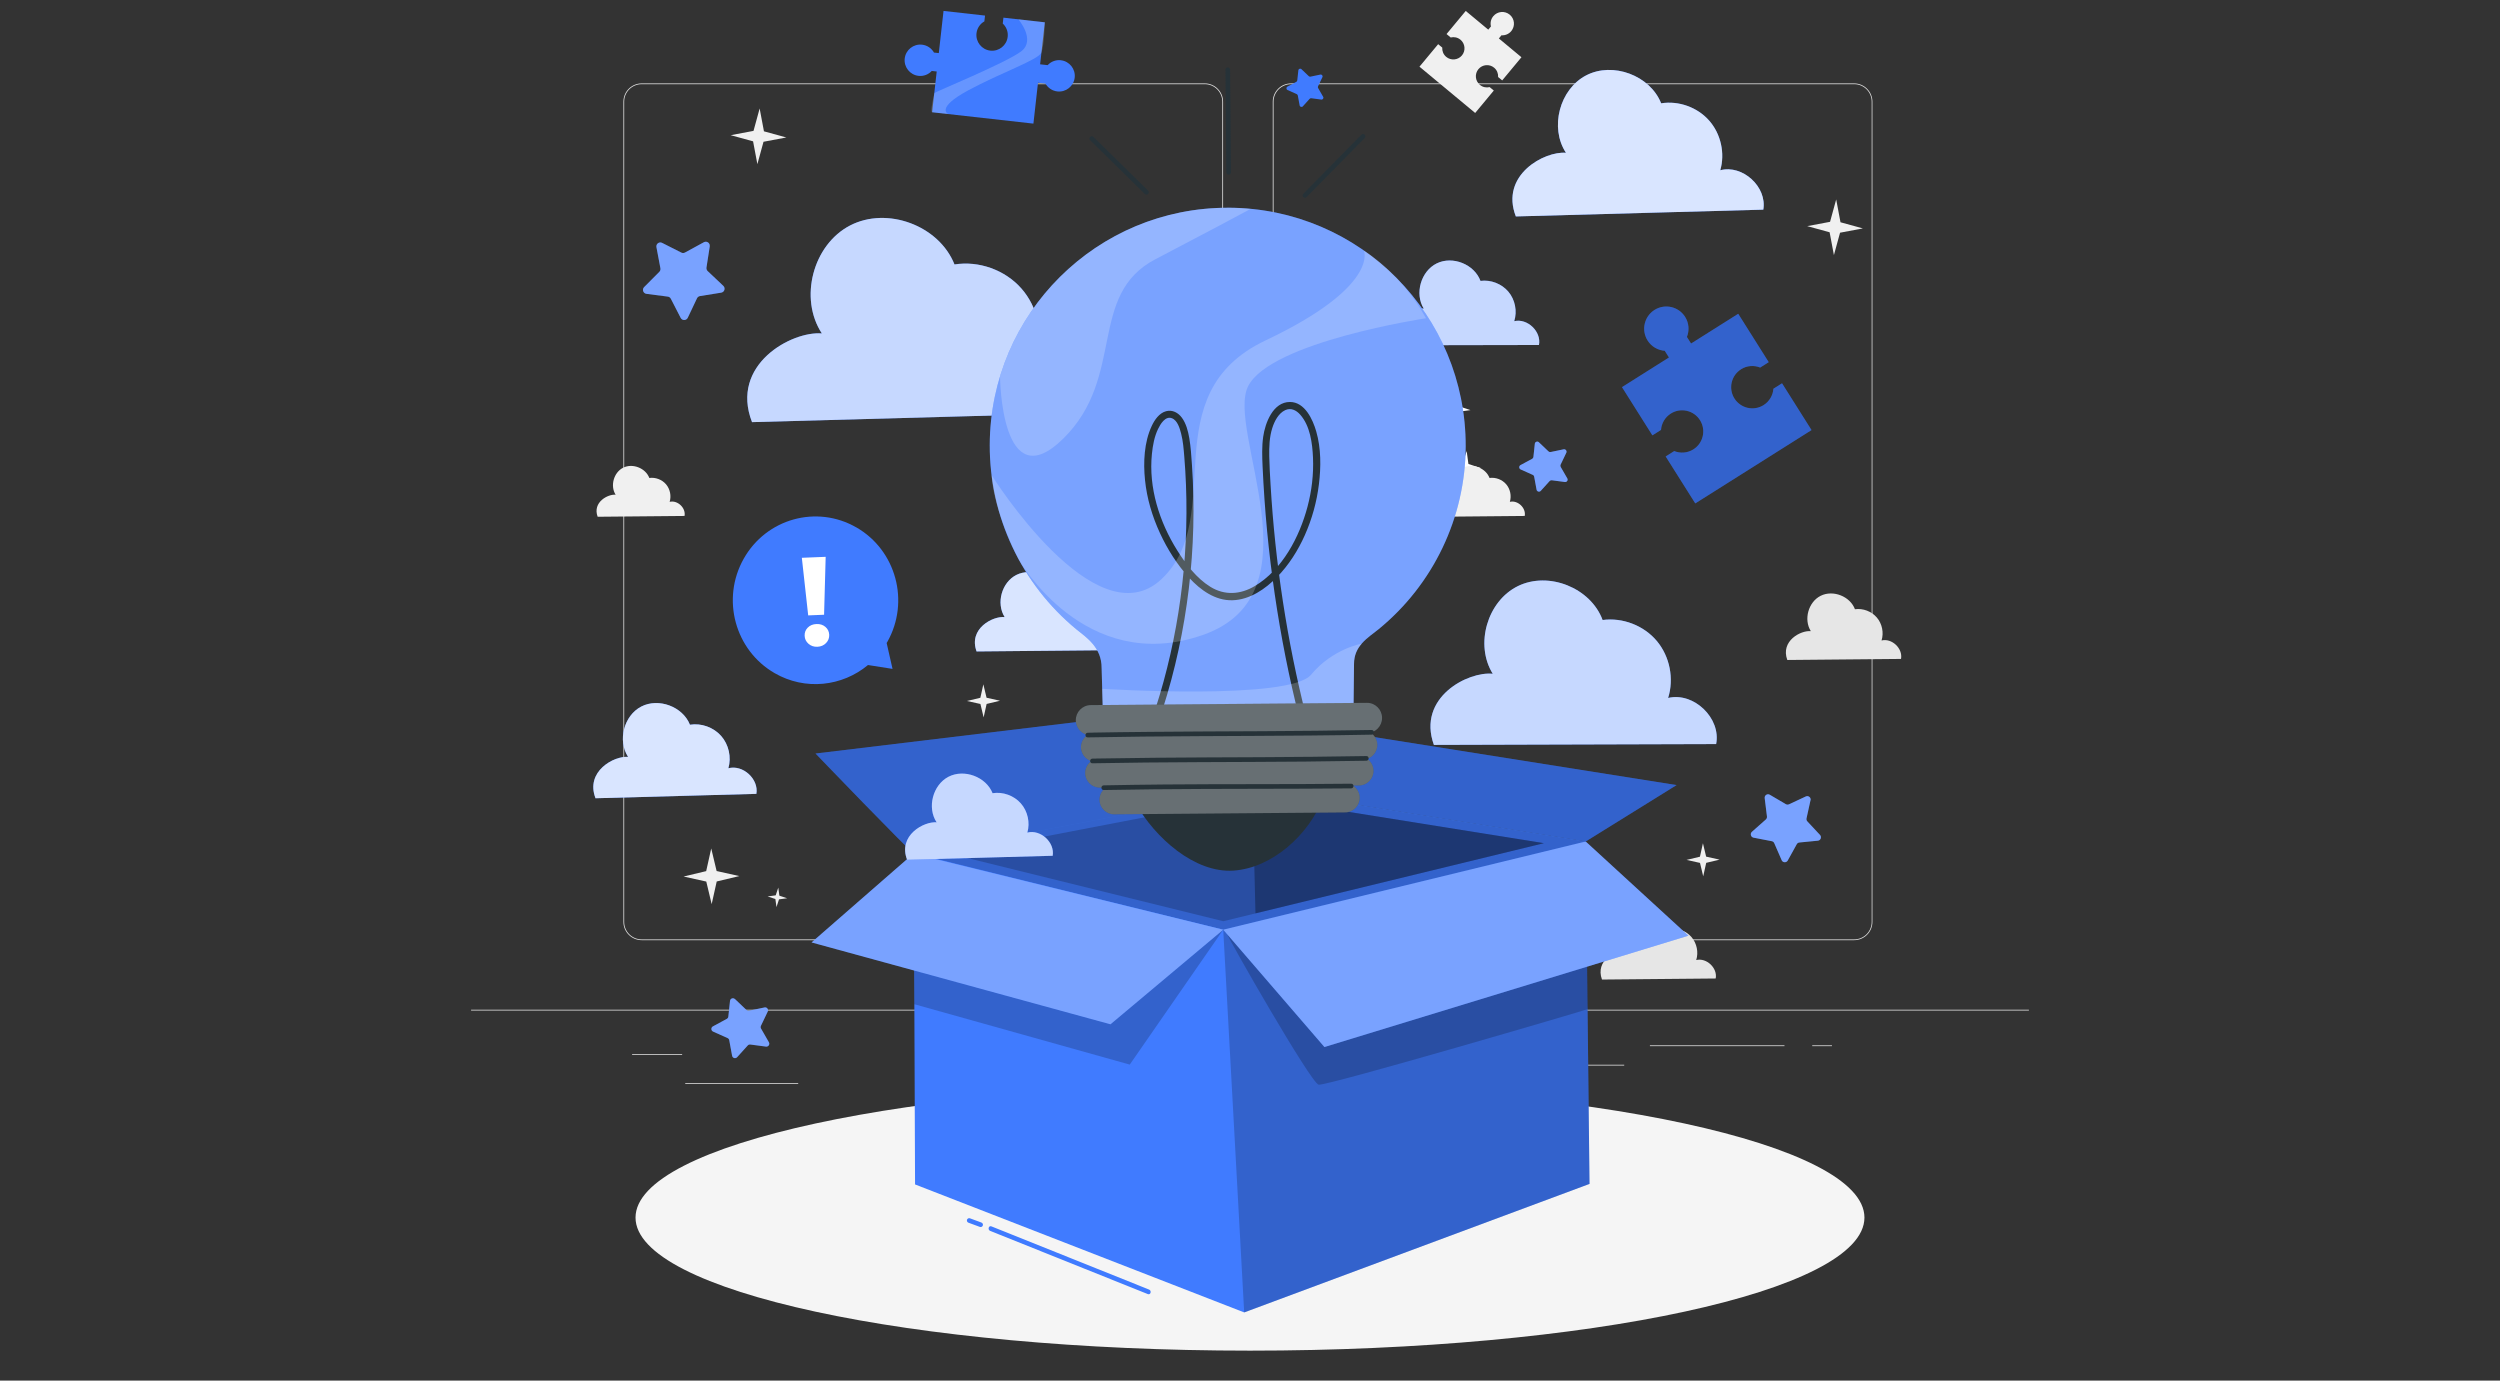 <?xml version="1.0" encoding="UTF-8"?>
<svg xmlns="http://www.w3.org/2000/svg" version="1.1" viewBox="0 0 802.41 443.13">
  <rect x="0" y="0" width="802.41" height="443.13" fill="#333333" stroke="none"/>
  <!-- Generator: Adobe Illustrator 29.7.1, SVG Export Plug-In . SVG Version: 2.1.1 Build 8)  -->
  <defs>
    <style>
      .st0, .st1, .st2, .st3 {
        fill: #fff;
      }

      .st0, .st4 {
        opacity: .2;
      }

      .st5 {
        fill: #263238;
      }

      .st6 {
        fill: #f0f0f0;
      }

      .st7, .st3 {
        opacity: .3;
      }

      .st8 {
        fill: #e0e0e0;
      }

      .st2 {
        opacity: .9;
      }

      .st9 {
        opacity: .8;
      }

      .st10 {
        display: none;
      }

      .st11 {
        fill: #f5f5f5;
      }

      .st12 {
        fill: #e6e6e6;
      }

      .st13 {
        fill: #407bff;
      }

      .st14 {
        opacity: .7;
      }
    </style>
  </defs>
  <g id="Background_complete">
    <g>
      <g>
        <path class="st8" d="M595.12,301.76h-180.75c-3.23,0-5.86-2.63-5.86-5.86V32.63c0-3.23,2.63-5.86,5.86-5.86h180.75c3.23,0,5.86,2.63,5.86,5.86v263.27c0,3.23-2.63,5.86-5.86,5.86ZM414.38,27.02c-3.09,0-5.61,2.52-5.61,5.61v263.27c0,3.09,2.52,5.61,5.61,5.61h180.75c3.09,0,5.61-2.52,5.61-5.61V32.63c0-3.09-2.52-5.61-5.61-5.61h-180.75Z"/>
        <path class="st8" d="M386.7,301.76h-180.75c-3.23,0-5.86-2.63-5.86-5.86V32.63c0-3.23,2.63-5.86,5.86-5.86h180.75c3.23,0,5.86,2.63,5.86,5.86v263.27c0,3.23-2.63,5.86-5.86,5.86ZM205.95,27.02c-3.09,0-5.61,2.52-5.61,5.61v263.27c0,3.09,2.52,5.61,5.61,5.61h180.75c3.09,0,5.61-2.52,5.61-5.61V32.63c0-3.09-2.52-5.61-5.61-5.61h-180.75Z"/>
      </g>
      <g>
        <rect class="st8" x="151.2" y="324.09" width="500" height=".25"/>
        <rect class="st8" x="202.88" y="338.36" width="16.06" height=".25"/>
        <rect class="st8" x="321.56" y="335.65" width="53.53" height=".25"/>
        <rect class="st8" x="219.94" y="347.65" width="36.25" height=".25"/>
        <rect class="st8" x="529.56" y="335.52" width="43.19" height=".25"/>
        <rect class="st8" x="581.66" y="335.52" width="6.33" height=".25"/>
        <rect class="st8" x="467.42" y="341.75" width="53.89" height=".25"/>
      </g>
    </g>
    <path class="st6" d="M479.56,21.73c.92.76,1.35,1.89,1.28,2.99l1.31,1.09,6.18-7.44-7.25-6.03.84-1.01c1.16.08,2.34-.38,3.14-1.34,1.32-1.59,1.11-3.96-.49-5.28-1.59-1.32-3.96-1.11-5.28.49-.79.95-1.03,2.18-.75,3.29l-.86,1.03-7.23-6.01-6.16,7.42,1.33,1.1c1.06-.26,2.23-.03,3.14.72,1.52,1.26,1.73,3.52.47,5.04-1.26,1.52-3.52,1.73-5.04.47-.92-.76-1.35-1.89-1.28-2.99l-1.31-1.09-6,7.22,17.88,14.86,5.98-7.2-1.33-1.1c-1.06.26-2.23.04-3.14-.72-1.52-1.26-1.73-3.52-.47-5.04,1.26-1.52,3.52-1.73,5.04-.47Z"/>
    <polygon class="st6" points="228.28 272.32 230.01 279.57 237.29 281.19 230.04 282.92 228.42 290.2 226.69 282.95 219.41 281.33 226.66 279.6 228.28 272.32"/>
    <polygon class="st6" points="589.35 64.01 590.73 71.34 597.92 73.31 590.59 74.69 588.62 81.88 587.24 74.55 580.05 72.58 587.38 71.2 589.35 64.01"/>
    <polygon class="st6" points="243.82 34.82 245.2 42.15 252.39 44.12 245.06 45.5 243.09 52.69 241.71 45.36 234.52 43.39 241.85 42.01 243.82 34.82"/>
    <polygon class="st6" points="315.62 219.64 316.65 223.95 320.97 224.91 316.67 225.94 315.71 230.26 314.68 225.95 310.36 224.99 314.66 223.96 315.62 219.64"/>
    <polygon class="st6" points="546.58 270.65 547.61 274.95 551.93 275.91 547.63 276.94 546.67 281.26 545.64 276.96 541.32 276 545.62 274.97 546.58 270.65"/>
    <polygon class="st1" points="462.9 120.72 464.02 129.01 471.97 131.63 463.68 132.76 461.05 140.7 459.93 132.41 451.98 129.79 460.28 128.66 462.9 120.72"/>
    <polygon class="st1" points="470.75 144.77 471.31 148.92 475.29 150.23 471.14 150.79 469.83 154.76 469.27 150.62 465.29 149.31 469.44 148.74 470.75 144.77"/>
    <polygon class="st6" points="249.8 284.88 250.15 287.48 252.65 288.31 250.04 288.66 249.22 291.15 248.87 288.55 246.37 287.73 248.97 287.37 249.8 284.88"/>
    <path class="st12" d="M603.91,205.57c.78-2.5.19-5.37-1.51-7.36-1.69-1.99-4.44-3.03-7.03-2.67-1.56-4.15-7.01-6.29-10.98-4.32-3.97,1.97-5.55,7.61-3.18,11.36-3.17-.33-9.81,3.11-7.55,9.25l36.5-.34c.64-3.35-2.94-6.74-6.25-5.92Z"/>
    <path class="st12" d="M544.43,308.14c.78-2.5.19-5.37-1.51-7.36s-4.44-3.03-7.03-2.67c-1.56-4.15-7.01-6.29-10.98-4.32-3.97,1.97-5.55,7.61-3.18,11.36-3.17-.33-9.81,3.11-7.55,9.25l36.5-.34c.64-3.35-2.94-6.74-6.25-5.92Z"/>
    <path class="st6" d="M484.6,161.08c.59-1.91.14-4.11-1.15-5.63-1.29-1.52-3.39-2.32-5.37-2.04-1.19-3.17-5.36-4.81-8.39-3.3-3.03,1.51-4.24,5.82-2.43,8.68-2.42-.25-7.5,2.38-5.77,7.07l27.89-.26c.49-2.56-2.24-5.15-4.78-4.53Z"/>
    <path class="st6" d="M214.93,161.08c.59-1.91.14-4.11-1.15-5.63-1.29-1.52-3.39-2.32-5.37-2.04-1.19-3.17-5.36-4.81-8.39-3.3-3.03,1.51-4.24,5.82-2.43,8.68-2.42-.25-7.5,2.38-5.77,7.07l27.89-.26c.49-2.56-2.24-5.15-4.78-4.53Z"/>
  </g>
  <g id="Background_simple" class="st10">
    <g>
      <path class="st13" d="M520.65,138.29c-84.53-20.37-84.4,55.63-117.91,59.07-47.79,4.9-55.48-36.83-127.14-27.14-38.93,7.73-58.62,52.28-41.35,91.34,23.55,53.23,133.24,84.28,201.3,84.2,35.72-.04,92.39,0,124.07-63.75,16.78-33.76,34.48-123.07-38.96-143.72Z"/>
      <path class="st2" d="M520.65,138.29c-84.53-20.37-84.4,55.63-117.91,59.07-47.79,4.9-55.48-36.83-127.14-27.14-38.93,7.73-58.62,52.28-41.35,91.34,23.55,53.23,133.24,84.28,201.3,84.2,35.72-.04,92.39,0,124.07-63.75,16.78-33.76,34.48-123.07-38.96-143.72Z"/>
    </g>
  </g>
  <g id="Shadow">
    <path class="st11" d="M598.42,390.8c0,23.59-88.3,42.71-197.22,42.71s-197.22-19.12-197.22-42.71,88.3-42.71,197.22-42.71,197.22,19.12,197.22,42.71Z"/>
  </g>
  <g id="Box">
    <g>
      <g>
        <polygon class="st13" points="293.28 273.88 293.7 380.16 399.34 421.24 510.18 379.99 508.95 270.09 402.58 253.06 293.28 273.88"/>
        <polygon class="st4" points="293.47 322.32 362.61 341.7 392.61 298.4 293.47 311.52 293.47 322.32"/>
        <polygon class="st13" points="392.61 298.4 293.28 273.88 402.58 253.06 508.95 270.09 392.61 298.4"/>
        <polygon class="st4" points="392.61 298.4 293.28 273.88 402.58 253.06 508.95 270.09 392.61 298.4"/>
        <polygon class="st4" points="305.62 274.2 402.05 255.65 495.55 270.63 392.62 295.68 305.62 274.2"/>
        <polygon class="st4" points="399.34 421.24 392.61 298.4 508.95 270.09 510.18 379.99 399.34 421.24"/>
        <path class="st4" d="M393.95,299.95c.11.94,26.8,47.72,29.29,48.2s86.07-24,86.32-24.25c.24-.25-.22-19.43-.22-19.43l-114.19-5.8"/>
        <polygon class="st7" points="402.05 255.65 402.96 293.16 495.55 270.63 402.05 255.65"/>
        <polygon class="st13" points="295.15 274.49 293.28 273.88 260.48 302.49 356.42 328.76 392.61 298.4 295.15 274.49"/>
        <polygon class="st3" points="295.15 274.49 293.28 273.88 260.48 302.49 356.42 328.76 392.61 298.4 295.15 274.49"/>
        <polygon class="st13" points="392.61 298.4 425.09 336.06 541.92 300.32 508.95 270.09 392.61 298.4"/>
        <polygon class="st3" points="392.61 298.4 425.09 336.06 541.92 300.32 508.95 270.09 392.61 298.4"/>
        <polygon class="st13" points="402.58 253.06 425.66 234.13 538.13 251.98 508.95 270.09 402.58 253.06"/>
        <polygon class="st4" points="402.58 253.06 425.66 234.13 538.13 251.98 508.95 270.09 402.58 253.06"/>
        <g>
          <path class="st13" d="M402.58,253.06l-29.95-24.57-110.88,13.36s30.57,31.8,31.53,32.03c1.46.35,109.81-20.27,109.3-20.82Z"/>
          <path class="st4" d="M402.58,253.06l-29.95-24.57-110.88,13.36s30.57,31.8,31.53,32.03c1.46.35,109.81-20.27,109.3-20.82Z"/>
        </g>
      </g>
      <path class="st13" d="M317.81,395.07c5.7,2.29,11.4,4.57,17.11,6.86,9.09,3.64,18.17,7.29,27.26,10.93,2.08.83,4.16,1.67,6.24,2.5.9.36,1.29-1.09.4-1.45-5.7-2.29-11.4-4.57-17.11-6.86-9.09-3.64-18.17-7.29-27.26-10.93-2.08-.83-4.16-1.67-6.24-2.5-.9-.36-1.29,1.09-.4,1.45h0Z"/>
      <path class="st13" d="M314.95,392.37c-1.07-.39-2.14-.79-3.21-1.18-.15-.06-.31-.11-.46-.17-.37-.14-.84.15-.92.52-.1.42.13.78.52.92,1.07.39,2.14.79,3.21,1.18.15.06.31.11.46.17.37.14.84-.15.92-.52.1-.42-.13-.78-.52-.92h0Z"/>
    </g>
  </g>
  <g id="Speech_Bubble">
    <g>
      <path class="st13" d="M274.89,169.3c-12.74-7.36-28.95-2.86-36.2,10.05-7.26,12.91-2.81,29.34,9.93,36.7,9.83,5.68,21.72,4.27,29.97-2.6l7.88,1.24-1.89-8.32c.08-.13.16-.25.24-.38,7.26-12.91,2.81-29.34-9.93-36.7Z"/>
      <path class="st1" d="M259.5,206.63c-.78-.69-1.2-1.54-1.24-2.57-.04-1.03.29-1.9,1-2.62.71-.72,1.64-1.1,2.79-1.15,1.15-.05,2.11.26,2.88.92.77.66,1.17,1.5,1.22,2.53.04,1.03-.3,1.92-1.02,2.66-.73.75-1.65,1.14-2.77,1.19-1.12.05-2.08-.27-2.86-.96ZM257.36,179.03l7.65-.31-.51,18.59-5.1.21-2.04-18.49Z"/>
    </g>
  </g>
  <g id="Puzzle_Pieces">
    <g>
      <path class="st13" d="M558.8,118.52c1.92-1.21,4.2-1.33,6.16-.55l2.74-1.73-9.79-15.53-15.14,9.55-1.33-2.11c.82-2.05.69-4.44-.58-6.45-2.1-3.32-6.49-4.32-9.82-2.22-3.32,2.1-4.32,6.49-2.22,9.82,1.25,1.98,3.32,3.13,5.5,3.29l1.36,2.15-15.08,9.52,9.76,15.48,2.77-1.75c.15-2.07,1.25-4.05,3.14-5.25,3.17-2,7.37-1.05,9.37,2.12,2,3.17,1.05,7.37-2.12,9.37-1.92,1.21-4.2,1.33-6.16.55l-2.74,1.73,9.5,15.07,37.32-23.54-9.47-15.02-2.77,1.75c-.15,2.07-1.25,4.05-3.14,5.25-3.17,2-7.37,1.05-9.37-2.12-2-3.17-1.05-7.37,2.12-9.37Z"/>
      <path class="st4" d="M558.8,118.52c1.92-1.21,4.2-1.33,6.16-.55l2.74-1.73-9.79-15.53-15.14,9.55-1.33-2.11c.82-2.05.69-4.44-.58-6.45-2.1-3.32-6.49-4.32-9.82-2.22-3.32,2.1-4.32,6.49-2.22,9.82,1.25,1.98,3.32,3.13,5.5,3.29l1.36,2.15-15.08,9.52,9.76,15.48,2.77-1.75c.15-2.07,1.25-4.05,3.14-5.25,3.17-2,7.37-1.05,9.37,2.12,2,3.17,1.05,7.37-2.12,9.37-1.92,1.21-4.2,1.33-6.16.55l-2.74,1.73,9.5,15.07,37.32-23.54-9.47-15.02-2.77,1.75c-.15,2.07-1.25,4.05-3.14,5.25-3.17,2-7.37,1.05-9.37-2.12-2-3.17-1.05-7.37,2.12-9.37Z"/>
    </g>
    <g>
      <path class="st13" d="M340.51,19.33c-1.65-.19-3.2.45-4.25,1.58l-2.42-.27,1.51-13.48-13.19-1.48h-.1s-.21,1.88-.21,1.88c1.13,1.05,1.77,2.6,1.58,4.25-.31,2.76-2.8,4.75-5.57,4.44-2.76-.31-4.75-2.8-4.44-5.57.19-1.67,1.17-3.05,2.53-3.82l.21-1.86-.18-.02-13.14-1.47-1.52,13.53-1.55-.17c-.77-1.36-2.15-2.34-3.82-2.53-2.76-.31-5.26,1.68-5.57,4.44-.31,2.76,1.68,5.26,4.44,5.57,1.65.19,3.2-.45,4.25-1.58l1.58.18-1.47,13.08,32.51,3.65,1.47-13.13,2.39.27c.77,1.36,2.15,2.34,3.82,2.53,2.76.31,5.26-1.68,5.57-4.44.31-2.76-1.68-5.26-4.44-5.57Z"/>
      <path class="st0" d="M326.86,6.21s5.67,6.58.95,10.24c-4.72,3.66-27.88,13.13-27.92,13.42-.03.3-1.46,6.07-.69,6.16.77.09,5.18.58,5.18.58,0,0-4.31-1.82,6.3-7.57,10.6-5.75,22.73-9.87,23.6-12.21.87-2.34,1.08-9.67,1.08-9.67l-8.5-.95Z"/>
    </g>
  </g>
  <g id="Stars">
    <g>
      <path class="st13" d="M227.81,79.05l-1.06,6.83c-.06.41.08.83.38,1.12l5.03,4.75c.77.72.37,2.01-.67,2.18l-6.83,1.1c-.41.07-.77.33-.95.71l-2.96,6.25c-.45.95-1.8.97-2.28.04l-3.16-6.15c-.19-.37-.55-.63-.97-.68l-6.86-.89c-1.04-.14-1.48-1.41-.74-2.16l4.88-4.9c.29-.3.42-.72.35-1.13l-1.28-6.8c-.19-1.03.88-1.84,1.82-1.37l6.17,3.12c.37.19.82.18,1.18-.02l6.07-3.31c.92-.5,2.03.27,1.86,1.31Z"/>
      <path class="st3" d="M227.81,79.05l-1.06,6.83c-.06.41.08.83.38,1.12l5.03,4.75c.77.72.37,2.01-.67,2.18l-6.83,1.1c-.41.07-.77.33-.95.71l-2.96,6.25c-.45.95-1.8.97-2.28.04l-3.16-6.15c-.19-.37-.55-.63-.97-.68l-6.86-.89c-1.04-.14-1.48-1.41-.74-2.16l4.88-4.9c.29-.3.42-.72.35-1.13l-1.28-6.8c-.19-1.03.88-1.84,1.82-1.37l6.17,3.12c.37.19.82.18,1.18-.02l6.07-3.31c.92-.5,2.03.27,1.86,1.31Z"/>
    </g>
    <path class="st13" d="M417.73,22.21l2.35,2.24c.14.14.34.19.53.15l3.18-.67c.48-.1.87.4.66.84l-1.4,2.93c-.08.18-.08.38.02.55l1.62,2.82c.25.43-.11.95-.6.89l-3.22-.43c-.19-.03-.39.05-.52.19l-2.18,2.41c-.33.37-.94.19-1.03-.29l-.59-3.19c-.04-.19-.16-.36-.34-.44l-2.96-1.33c-.45-.2-.47-.83-.04-1.07l2.86-1.55c.17-.09.29-.27.31-.46l.35-3.23c.05-.49.65-.71,1-.37Z"/>
    <g>
      <path class="st13" d="M493.93,141.95l3.08,2.93c.19.18.45.25.7.2l4.16-.87c.63-.13,1.14.52.86,1.1l-1.83,3.83c-.11.23-.1.5.03.73l2.12,3.68c.32.56-.14,1.25-.78,1.16l-4.21-.56c-.25-.03-.51.06-.68.25l-2.85,3.15c-.43.48-1.23.25-1.35-.38l-.77-4.18c-.05-.25-.21-.47-.45-.57l-3.88-1.74c-.59-.26-.62-1.09-.05-1.4l3.74-2.02c.23-.12.38-.35.4-.6l.45-4.23c.07-.64.85-.93,1.31-.48Z"/>
      <path class="st3" d="M493.93,141.95l3.08,2.93c.19.18.45.25.7.2l4.16-.87c.63-.13,1.14.52.86,1.1l-1.83,3.83c-.11.23-.1.5.03.73l2.12,3.68c.32.56-.14,1.25-.78,1.16l-4.21-.56c-.25-.03-.51.06-.68.25l-2.85,3.15c-.43.48-1.23.25-1.35-.38l-.77-4.18c-.05-.25-.21-.47-.45-.57l-3.88-1.74c-.59-.26-.62-1.09-.05-1.4l3.74-2.02c.23-.12.38-.35.4-.6l.45-4.23c.07-.64.85-.93,1.31-.48Z"/>
    </g>
    <g>
      <path class="st13" d="M235.9,320.66l3.68,3.5c.22.21.53.3.84.24l4.97-1.05c.76-.16,1.37.62,1.03,1.32l-2.19,4.58c-.13.28-.12.6.03.87l2.53,4.41c.39.67-.17,1.49-.93,1.39l-5.04-.67c-.3-.04-.61.07-.82.3l-3.41,3.77c-.52.57-1.47.3-1.61-.46l-.92-5c-.06-.3-.26-.56-.54-.68l-4.64-2.08c-.71-.32-.74-1.3-.06-1.67l4.47-2.42c.27-.15.45-.42.48-.72l.54-5.05c.08-.77,1.01-1.11,1.57-.58Z"/>
      <path class="st3" d="M235.9,320.66l3.68,3.5c.22.21.53.3.84.24l4.97-1.05c.76-.16,1.37.62,1.03,1.32l-2.19,4.58c-.13.28-.12.6.03.87l2.53,4.41c.39.67-.17,1.49-.93,1.39l-5.04-.67c-.3-.04-.61.07-.82.3l-3.41,3.77c-.52.57-1.47.3-1.61-.46l-.92-5c-.06-.3-.26-.56-.54-.68l-4.64-2.08c-.71-.32-.74-1.3-.06-1.67l4.47-2.42c.27-.15.45-.42.48-.72l.54-5.05c.08-.77,1.01-1.11,1.57-.58Z"/>
    </g>
    <g>
      <path class="st13" d="M581.11,256.84l-1.28,5.82c-.08.35.02.72.27.98l4.06,4.35c.62.66.21,1.75-.69,1.84l-5.93.58c-.36.03-.68.24-.85.56l-2.88,5.21c-.44.79-1.6.74-1.96-.09l-2.38-5.46c-.14-.33-.44-.57-.79-.64l-5.85-1.13c-.89-.17-1.2-1.29-.52-1.89l4.46-3.95c.27-.24.4-.6.36-.95l-.73-5.91c-.11-.9.86-1.54,1.64-1.08l5.14,3.02c.31.18.69.2,1.02.05l5.4-2.52c.82-.38,1.73.34,1.53,1.23Z"/>
      <path class="st3" d="M581.11,256.84l-1.28,5.82c-.08.35.02.72.27.98l4.06,4.35c.62.66.21,1.75-.69,1.84l-5.93.58c-.36.03-.68.24-.85.56l-2.88,5.21c-.44.79-1.6.74-1.96-.09l-2.38-5.46c-.14-.33-.44-.57-.79-.64l-5.85-1.13c-.89-.17-1.2-1.29-.52-1.89l4.46-3.95c.27-.24.4-.6.36-.95l-.73-5.91c-.11-.9.86-1.54,1.64-1.08l5.14,3.02c.31.18.69.2,1.02.05l5.4-2.52c.82-.38,1.73.34,1.53,1.23Z"/>
    </g>
  </g>
  <g id="Lines">
    <g>
      <path class="st5" d="M349.89,44.99c5.85,5.76,11.7,11.52,17.56,17.27.69.68,1.75-.38,1.06-1.06-5.85-5.76-11.7-11.52-17.56-17.27-.69-.68-1.75.38-1.06,1.06h0Z"/>
      <path class="st5" d="M395.1,55.32c-.09-10.98-.18-21.96-.27-32.95,0-.96-1.51-.97-1.5,0,.09,10.98.18,21.96.27,32.95,0,.96,1.51.97,1.5,0h0Z"/>
      <path class="st5" d="M419.36,63.27c6.22-6.33,12.45-12.65,18.67-18.98.68-.69-.38-1.75-1.06-1.06-6.22,6.33-12.45,12.65-18.67,18.98-.68.69.38,1.75,1.06,1.06h0Z"/>
    </g>
  </g>
  <g id="Clouds">
    <g>
      <path class="st13" d="M349.53,201.62c.93-2.98.22-6.41-1.8-8.78-2.02-2.37-5.29-3.61-8.38-3.18-1.86-4.95-8.36-7.5-13.09-5.15-4.73,2.35-6.62,9.08-3.8,13.55-3.78-.39-11.7,3.71-9.01,11.03l43.52-.41c.76-4-3.5-8.04-7.45-7.06Z"/>
      <g class="st9">
        <path class="st1" d="M349.53,201.62c.93-2.98.22-6.41-1.8-8.78-2.02-2.37-5.29-3.61-8.38-3.18-1.86-4.95-8.36-7.5-13.09-5.15-4.73,2.35-6.62,9.08-3.8,13.55-3.78-.39-11.7,3.71-9.01,11.03l43.52-.41c.76-4-3.5-8.04-7.45-7.06Z"/>
      </g>
    </g>
    <g>
      <path class="st13" d="M486.01,103.08c1.02-3.19.29-6.88-1.86-9.44s-5.65-3.92-8.97-3.48c-1.96-5.33-8.92-8.12-14.02-5.63-5.1,2.49-7.18,9.7-4.19,14.52-4.05-.45-12.59,3.89-9.76,11.77l46.74-.09c.85-4.28-3.7-8.66-7.95-7.64Z"/>
      <g class="st14">
        <path class="st1" d="M486.01,103.08c1.02-3.19.29-6.88-1.86-9.44s-5.65-3.92-8.97-3.48c-1.96-5.33-8.92-8.12-14.02-5.63-5.1,2.49-7.18,9.7-4.19,14.52-4.05-.45-12.59,3.89-9.76,11.77l46.74-.09c.85-4.28-3.7-8.66-7.95-7.64Z"/>
      </g>
    </g>
    <g>
      <path class="st13" d="M329.74,267.23c.94-3.21.12-6.88-2.1-9.39-2.21-2.51-5.75-3.78-9.06-3.25-2.09-5.27-9.12-7.89-14.16-5.28-5.03,2.62-6.93,9.88-3.81,14.62-4.06-.35-12.49,4.21-9.46,12.02l46.72-1.28c.74-4.31-3.92-8.56-8.14-7.44Z"/>
      <g class="st14">
        <path class="st1" d="M329.74,267.23c.94-3.21.12-6.88-2.1-9.39-2.21-2.51-5.75-3.78-9.06-3.25-2.09-5.27-9.12-7.89-14.16-5.28-5.03,2.62-6.93,9.88-3.81,14.62-4.06-.35-12.49,4.21-9.46,12.02l46.72-1.28c.74-4.31-3.92-8.56-8.14-7.44Z"/>
      </g>
    </g>
    <g>
      <path class="st13" d="M332.79,114.83c2.22-7.61.28-16.31-4.97-22.25-5.25-5.95-13.63-8.95-21.46-7.7-4.96-12.5-21.61-18.7-33.54-12.5-11.93,6.2-16.42,23.4-9.04,34.64-9.62-.82-29.6,9.97-22.41,28.47l110.7-3.04c1.76-10.2-9.28-20.29-19.28-17.62Z"/>
      <g class="st14">
        <path class="st1" d="M332.79,114.83c2.22-7.61.28-16.31-4.97-22.25-5.25-5.95-13.63-8.95-21.46-7.7-4.96-12.5-21.61-18.7-33.54-12.5-11.93,6.2-16.42,23.4-9.04,34.64-9.62-.82-29.6,9.97-22.41,28.47l110.7-3.04c1.76-10.2-9.28-20.29-19.28-17.62Z"/>
      </g>
    </g>
    <g>
      <path class="st13" d="M535.4,224.03c1.97-6.18.55-13.33-3.62-18.3-4.17-4.97-10.97-7.6-17.4-6.73-3.81-10.32-17.3-15.73-27.18-10.89s-13.89,18.81-8.08,28.15c-7.85-.86-24.4,7.56-18.89,22.83l90.59-.27c1.64-8.31-7.18-16.78-15.41-14.8Z"/>
      <g class="st14">
        <path class="st1" d="M535.4,224.03c1.97-6.18.55-13.33-3.62-18.3-4.17-4.97-10.97-7.6-17.4-6.73-3.81-10.32-17.3-15.73-27.18-10.89s-13.89,18.81-8.08,28.15c-7.85-.86-24.4,7.56-18.89,22.83l90.59-.27c1.64-8.31-7.18-16.78-15.41-14.8Z"/>
      </g>
    </g>
    <g>
      <path class="st13" d="M552.14,54.66c1.59-5.46.2-11.7-3.57-15.97s-9.78-6.43-15.4-5.53c-3.56-8.97-15.51-13.42-24.07-8.97s-11.78,16.79-6.49,24.85c-6.91-.59-21.24,7.16-16.08,20.43l79.43-2.18c1.26-7.32-6.66-14.56-13.83-12.64Z"/>
      <g class="st9">
        <path class="st1" d="M552.14,54.66c1.59-5.46.2-11.7-3.57-15.97s-9.78-6.43-15.4-5.53c-3.56-8.97-15.51-13.42-24.07-8.97s-11.78,16.79-6.49,24.85c-6.91-.59-21.24,7.16-16.08,20.43l79.43-2.18c1.26-7.32-6.66-14.56-13.83-12.64Z"/>
      </g>
    </g>
    <g>
      <path class="st13" d="M233.78,246.58c1.03-3.55.13-7.6-2.32-10.38-2.45-2.77-6.36-4.18-10.01-3.59-2.31-5.83-10.08-8.72-15.64-5.83-5.56,2.89-7.66,10.91-4.22,16.15-4.49-.38-13.8,4.65-10.45,13.28l51.63-1.41c.82-4.76-4.33-9.46-8.99-8.22Z"/>
      <g class="st9">
        <path class="st1" d="M233.78,246.58c1.03-3.55.13-7.6-2.32-10.38-2.45-2.77-6.36-4.18-10.01-3.59-2.31-5.83-10.08-8.72-15.64-5.83-5.56,2.89-7.66,10.91-4.22,16.15-4.49-.38-13.8,4.65-10.45,13.28l51.63-1.41c.82-4.76-4.33-9.46-8.99-8.22Z"/>
      </g>
    </g>
  </g>
  <g id="Light_Bulb">
    <g>
      <g>
        <path class="st13" d="M394.32,66.68c-42.18-.15-76.5,33.92-76.65,76.1-.08,22.89,10.11,44.61,27.76,59.18,3.25,2.63,8.2,5.81,8.15,12.48,0,.2.48,16.69.48,16.69l80.33-.66s.2-17.13.2-17.33c-.05-5.87,4.48-8.44,7.81-11.12,17.65-14.39,27.94-35.93,28.03-58.7.15-42.18-33.92-76.5-76.1-76.65Z"/>
        <path class="st3" d="M394.32,66.68c-42.18-.15-76.5,33.92-76.65,76.1-.08,22.89,10.11,44.61,27.76,59.18,3.25,2.63,8.2,5.81,8.15,12.48,0,.2.48,16.69.48,16.69l80.33-.66s.2-17.13.2-17.33c-.05-5.87,4.48-8.44,7.81-11.12,17.65-14.39,27.94-35.93,28.03-58.7.15-42.18-33.92-76.5-76.1-76.65Z"/>
        <path class="st5" d="M373.17,227.65c8.05-25.16,11.21-51.97,9.41-78.32-.2-2.9-.37-5.84-.86-8.71-.39-2.27-1.01-4.7-2.4-6.58-1.18-1.59-3.04-2.6-5.04-2.06-2.21.59-3.7,2.78-4.61,4.73-2.46,5.25-2.74,11.69-2.16,17.37.6,5.91,2.31,11.64,4.8,17.03,2.4,5.2,5.55,10.19,9.44,14.41,3.58,3.87,8.31,7.3,13.82,7.14,5.6-.16,10.58-3.61,14.36-7.49,3.75-3.85,6.69-8.49,8.87-13.39,2.32-5.2,3.84-10.72,4.53-16.37.68-5.54.7-11.52-.86-16.92-1.11-3.86-3.66-9.46-8.43-9.47-5.46-.02-7.97,6.75-8.6,11.17-.45,3.17-.33,6.38-.19,9.57.16,3.47.36,6.95.6,10.42.48,6.83,1.13,13.65,1.95,20.44,1.64,13.54,3.94,27,6.95,40.31.73,3.22,1.5,6.44,2.32,9.64.36,1.4,2.53.81,2.17-.6-6.17-24.36-9.95-49.31-11.43-74.39-.18-3.02-.36-6.05-.42-9.08-.06-3.07.04-6.21.98-9.15.69-2.15,1.97-4.69,4.12-5.7,1.84-.87,3.57.01,4.82,1.42,3.22,3.63,3.92,9.2,4.12,13.84.23,5.31-.41,10.63-1.77,15.76-2.58,9.69-8.05,20.17-16.94,25.45-4.57,2.71-9.61,3.07-14.21.24-4.47-2.76-7.86-7.26-10.62-11.64-5.77-9.17-9.28-20.2-8.16-31.09.28-2.68.78-5.49,1.96-7.93.74-1.54,2.32-4.26,4.44-3.47,1.81.68,2.54,3.26,2.97,4.92.63,2.43.81,4.94,1.02,7.44,1.98,24.18-.26,48.77-6.66,72.18-.76,2.79-1.59,5.56-2.47,8.31-.44,1.38,1.73,1.97,2.17.6h0Z"/>
        <path class="st5" d="M350.12,225.96h88.63c2.67,0,4.83,2.17,4.83,4.83v.03c0,2.67-2.17,4.84-4.84,4.84h-88.63c-2.67,0-4.83-2.17-4.83-4.83v-.03c0-2.67,2.17-4.84,4.84-4.84Z" transform="translate(-1.87 3.23) rotate(-.47)"/>
        <path class="st3" d="M350.12,225.96h88.63c2.67,0,4.83,2.17,4.83,4.83v.03c0,2.67-2.17,4.84-4.84,4.84h-88.63c-2.67,0-4.83-2.17-4.83-4.83v-.03c0-2.67,2.17-4.84,4.84-4.84Z" transform="translate(-1.87 3.23) rotate(-.47)"/>
        <path class="st5" d="M351.62,234.78h85.76c2.58,0,4.68,2.1,4.68,4.68v.02c0,2.58-2.1,4.68-4.68,4.68h-85.76c-2.58,0-4.68-2.1-4.68-4.68v-.02c0-2.58,2.1-4.68,4.68-4.68Z" transform="translate(-1.94 3.23) rotate(-.47)"/>
        <path class="st3" d="M351.62,234.78h85.76c2.58,0,4.68,2.1,4.68,4.68v.02c0,2.58-2.1,4.68-4.68,4.68h-85.76c-2.58,0-4.68-2.1-4.68-4.68v-.02c0-2.58,2.1-4.68,4.68-4.68Z" transform="translate(-1.94 3.23) rotate(-.47)"/>
        <path class="st5" d="M364.48,257.79c6.12,10.97,18.89,22.48,31.42,21.64,12.53-.84,24.21-11.59,28.8-23.29l-60.23,1.65Z"/>
        <path class="st5" d="M357.57,251.7h74.15c2.58,0,4.68,2.1,4.68,4.68v.02c0,2.58-2.1,4.68-4.68,4.68h-74.15c-2.58,0-4.68-2.1-4.68-4.68v-.03c0-2.58,2.1-4.68,4.68-4.68Z" transform="translate(-2.08 3.23) rotate(-.47)"/>
        <path class="st3" d="M357.57,251.7h74.15c2.58,0,4.68,2.1,4.68,4.68v.02c0,2.58-2.1,4.68-4.68,4.68h-74.15c-2.58,0-4.68-2.1-4.68-4.68v-.03c0-2.58,2.1-4.68,4.68-4.68Z" transform="translate(-2.08 3.23) rotate(-.47)"/>
        <path class="st5" d="M352.97,243.09h83.19c2.58,0,4.68,2.1,4.68,4.68v.02c0,2.58-2.1,4.68-4.68,4.68h-83.19c-2.58,0-4.68-2.1-4.68-4.68v-.02c0-2.58,2.1-4.68,4.68-4.68Z" transform="translate(-2.01 3.23) rotate(-.47)"/>
        <path class="st3" d="M352.97,243.09h83.19c2.58,0,4.68,2.1,4.68,4.68v.02c0,2.58-2.1,4.68-4.68,4.68h-83.19c-2.58,0-4.68-2.1-4.68-4.68v-.02c0-2.58,2.1-4.68,4.68-4.68Z" transform="translate(-2.01 3.23) rotate(-.47)"/>
        <path class="st5" d="M349.12,236.68c23.66-.47,47.32-.38,70.99-.6,6.71-.06,13.42-.15,20.13-.28.96-.02.97-1.52,0-1.5-23.66.47-47.32.38-70.99.6-6.71.06-13.42.15-20.13.28-.96.02-.97,1.52,0,1.5h0Z"/>
        <path class="st5" d="M350.62,244.99c22.79-.45,45.58-.34,68.37-.55,6.53-.06,13.05-.15,19.57-.27.96-.02.97-1.52,0-1.5-22.79.45-45.58.34-68.37.55-6.53.06-13.05.15-19.57.27-.96.02-.97,1.52,0,1.5h0Z"/>
        <path class="st5" d="M354.24,253.57c21.47-.42,42.94-.36,64.41-.43,5.02-.01,10.03-.04,15.04-.1.96-.01.97-1.51,0-1.5-19.98.23-39.97.07-59.95.25-6.5.06-13,.15-19.5.28-.96.02-.97,1.52,0,1.5h0Z"/>
      </g>
      <g>
        <path class="st0" d="M318.26,152.48s33.41,53.43,54.6,33.34c21.2-20.09-3.25-59.22,33.34-76.56,36.59-17.34,31.58-28.82,31.58-28.82,0,0,11.79,6.96,19.92,21.71,0,0-49.88,7.52-57.09,21.8-7.21,14.28,23.36,66.66-14.56,79.86-37.92,13.21-59.02-24.13-59.02-24.13,0,0-8.22-15.67-8.77-27.21Z"/>
        <g>
          <path class="st0" d="M370.9,83.18c17.18-8.97,27.04-14.26,30.52-16.14-2.34-.22-4.7-.35-7.1-.36-34.13-.12-63.1,22.16-73,53.01-.12.38-.24.74-.35,1.12,0,0,.26,39.78,20.36,19.91,20.1-19.87,7.6-46.08,29.57-57.55Z"/>
          <path class="st0" d="M437.06,206.59s-9.34,1.61-16.25,9.96c-6.91,8.35-67.04,4.53-67.04,4.53l.15,5.12s0,.06,0,.09l80.53-.66s0-.03,0-.04l.14-12.44c-.02-2.6.86-4.55,2.13-6.15.11-.16.22-.3.34-.41Z"/>
        </g>
      </g>
    </g>
  </g>
</svg>